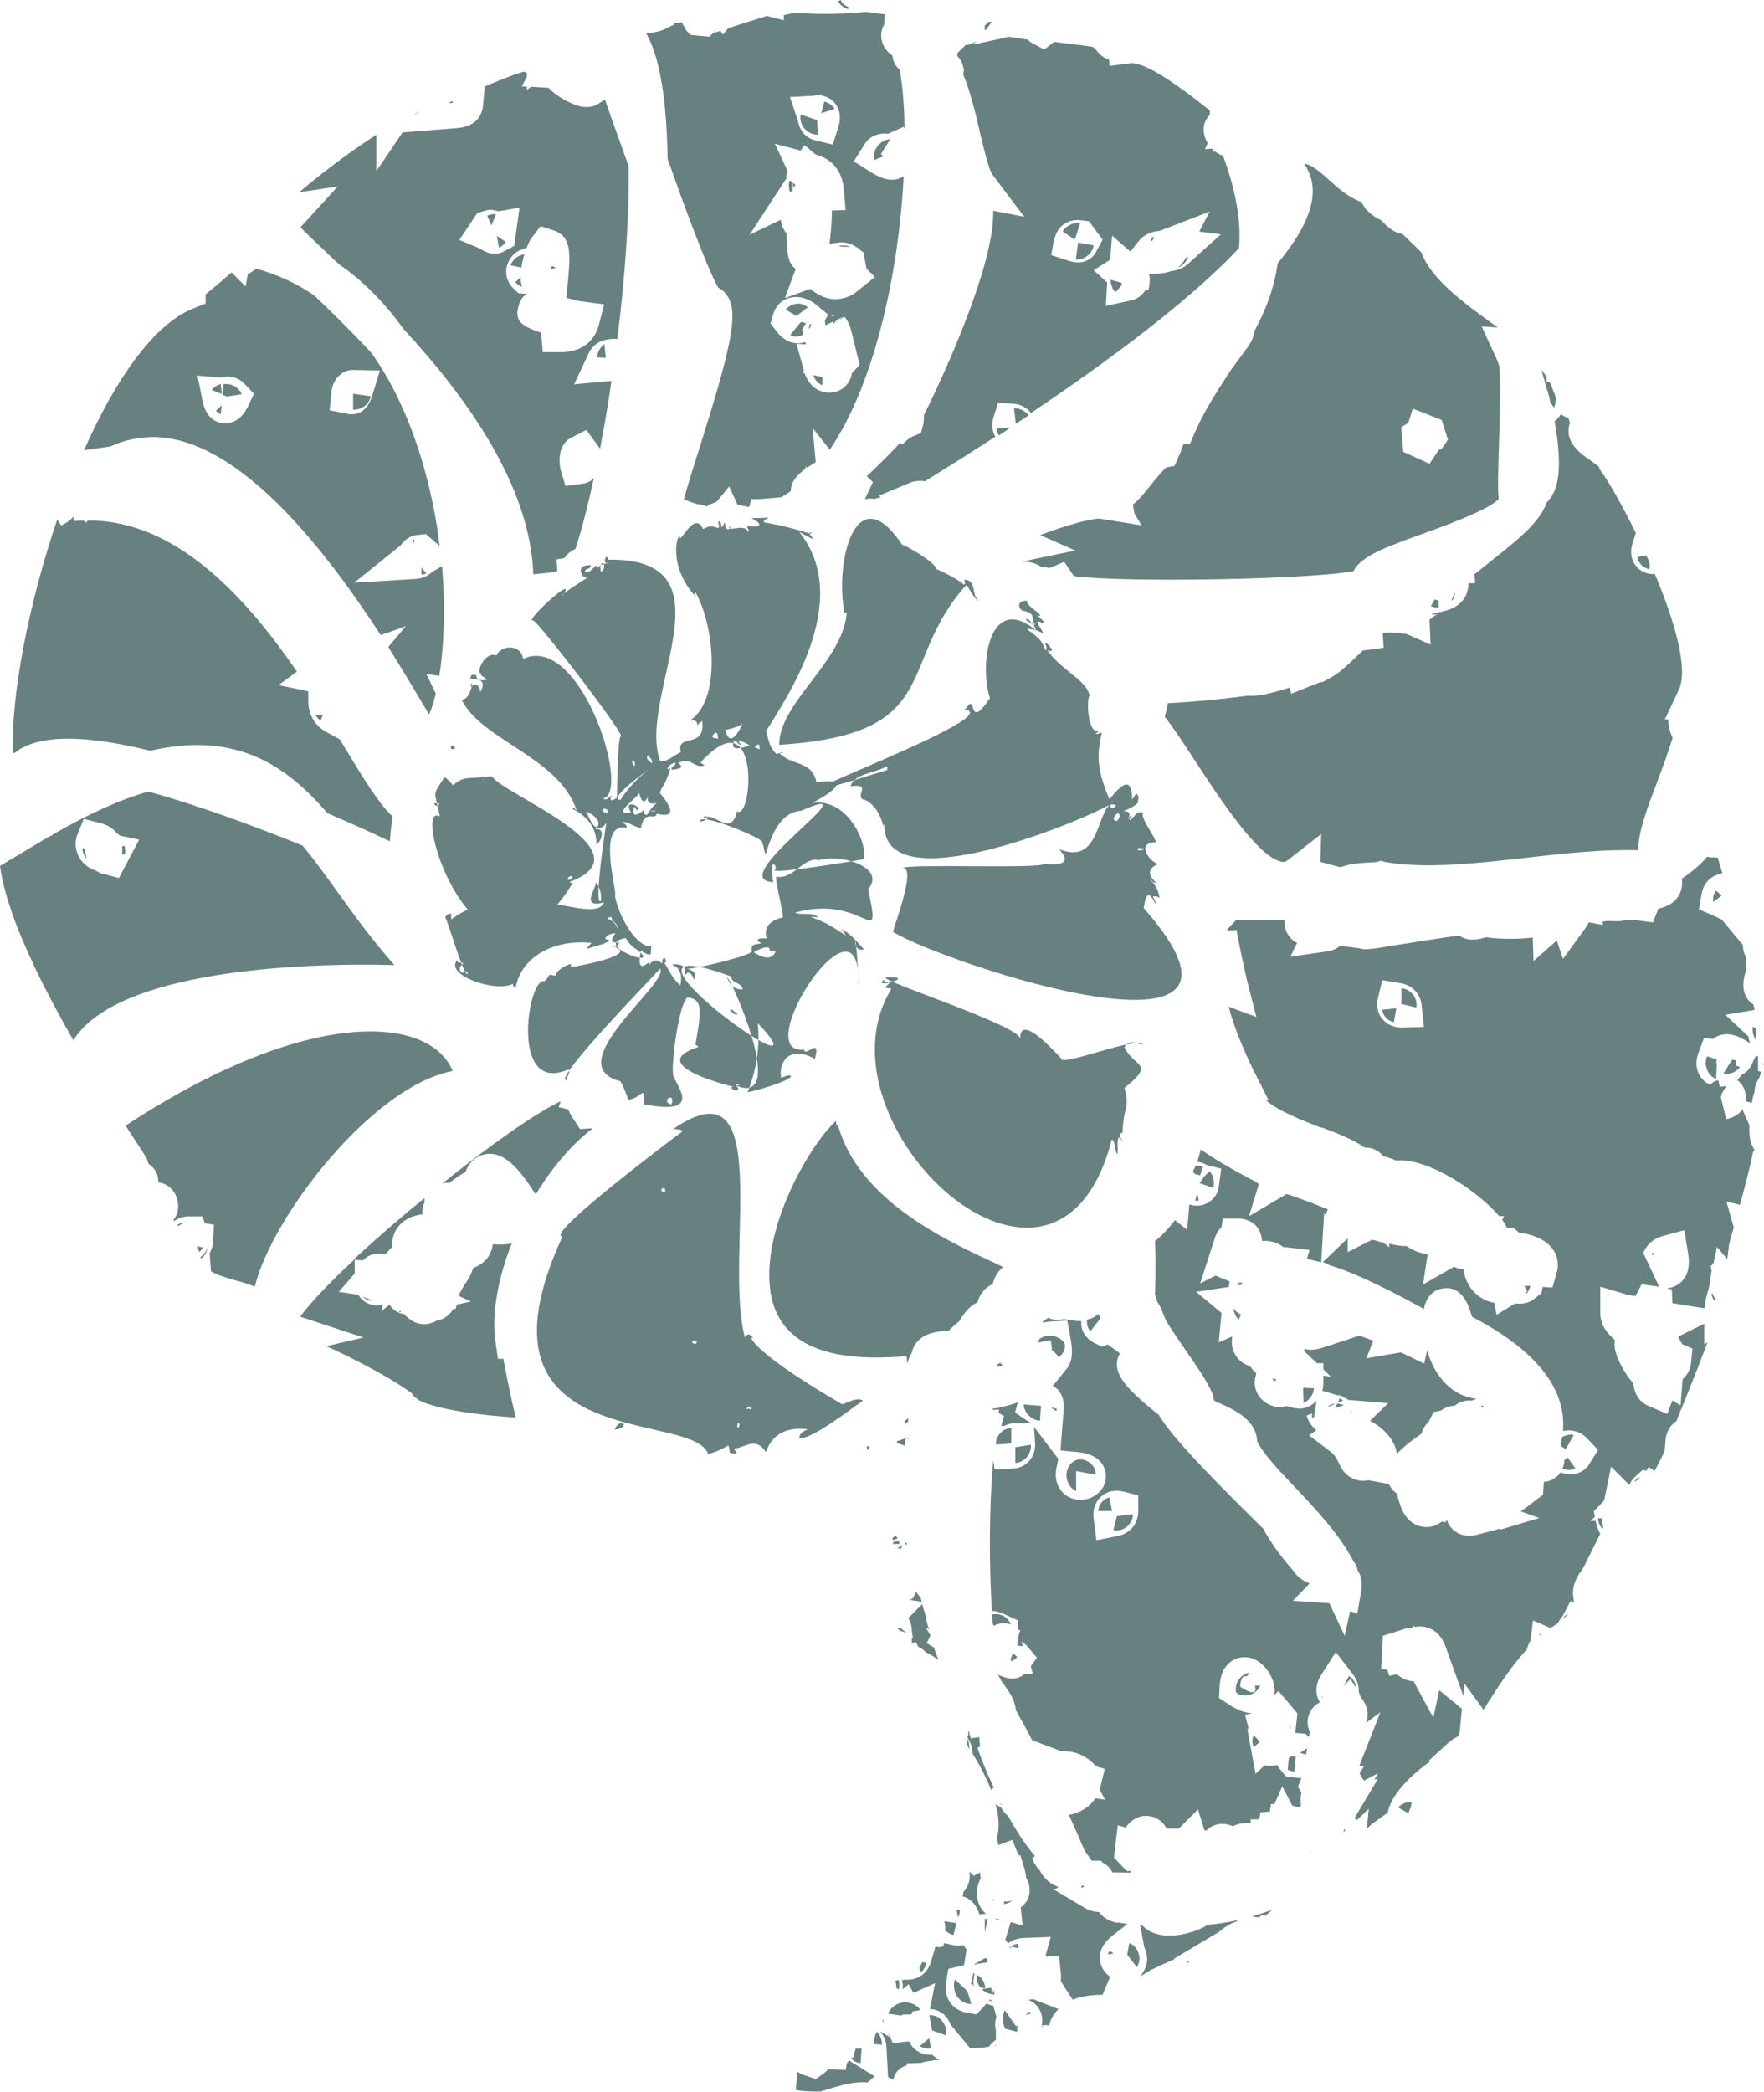 <?xml version="1.0" encoding="UTF-8"?>
<svg xmlns="http://www.w3.org/2000/svg" id="a" width="720" height="853.546" viewBox="0 0 65.29 77.4"><defs><style>.b{fill-rule:evenodd;}.b,.c{fill:#668180;stroke-width:0px;}</style></defs><path class="b" d="M38.29,23.18s-.02-.1.04-.18c-.03.02-.04.08-.11.07.09-.41-.2-.43-.39-.48-.19-.16-.14-.38.19-.36-.13.16.81.63.36.55.1.06.18.14.25.22-.06.16-.12-.08-.25.03.45.75.2.21-.37.25.25.19.57.37.68.78.11-.06-.02-.2,0-.29.11.06.17.17.25.26-.03.11-.1.04-.18.03.56.78,1.42,1.07,1.57,1.67-.12.14-.08,1.39.31,1.32.01.06-.03.07-.08.07.04.11.13-.04.22,0-.19.81-.19,1.34.28,2.45.06-.02.85-1.22.84.02.05-.08.1-.15.15-.22.12.07.09.16.07.29.03.07-.26.26-.55.35.23,0,.29.1.18.3.07-.01.03-.14.14-.11,0,.07-.1.04-.08.15.24-.16.23-.36.52-.28-.2.11.45.91.45,1.1-.72-.02-.28.7.09.8-.38.16-.41.39-.08.69-.14.03-.13-.09-.22-.11.2.19.32.42.35.7-.03-.08-.13-.09-.25-.08.03.1.12.15.1.29-.36-.8-.41.06-.44.14,5.63,6.38-7.43,2.03-9.28.88.05-.24.87-2.38.37-2.36.09-.17,5.2.04,5.22-.16.78.08.97-.09.56-.54,1.42.57,1.37-1.12,1.86-1.64-.83.51-8.38,3.7-8.33.72-.03,0-.03.04-.04.07-.1-.5-.45-.95-.78-1-.21-.24.35-.56-.43-.48.15-.47.87-.47,1.36-.74v.14c-7.76,2.42,4.81-2,2.85-2.24.12-.03.16-.28.29-.18.07.26.11.58.66-.24-.41-1.23-.03-3.91,1.69-2.52.03-.12-.22-.29-.36-.37.08-.14.22.17.32.22M42.11,31.46c.1,0,.22.02.22-.07-.08.02-.25-.07-.22.07M41.37,30.09c-.08.04-.27.26-.04.29.07-.04.19-.24.04-.29M41.09,29.83c.06.11.14.1.22-.03-.08-.02-.19-.09-.22.03"/><path class="b" d="M41.55,41.91c-.14.04-.14.13,0,.29-.07-.01-.07-.1-.14-.11-.09.13-.02.42-.05.62-.12-.13-.05-.46-.21-.55-2.05,8-11.17-.6-8.17-5.55,0-.12-.4.05-.07-.22-.03-.08-.23,0-.18-.15-.51.4,1.33-.15.04-.07-.05.17,4.84,1.74,4.99,2.25,0-.6.51-.35,1.52.75.04.3,2.78-.84,3.03-.52-.16,0-.53-.24-.69.1.33.74,1.19.57,0,1.5.21.79-.05.67-.07,1.68"/><path class="b" d="M35.66,21.63c.12-.03.02-.07.04-.18.48.03.22.56.53.78-.17-.04-.32-.41-.46-.59-2.63,2.92-.76,5.53-6.93,5.92,0-1.57,2.35-3.07,2.5-4.88-.01-.05-.07,0-.08.03-.38-1.93.42-5.13,2.13-2.55-.08-.09,1.27.64,1.26.9.02-.02.93.43,1.01.57"/><path class="b" d="M30.22,31.85c.81-.3,2.62.22,1.91,1.06.52,2.42-.11.13-2.71.86.25.11.75-.04.87.2-.05-.06-.19-.03-.29-.04.53.17.85.39,1.3.68-.03-.1-.1-.17-.18-.22.31.08.61.48.86.74-.19.05-.3-.04-.33-.26.03-.34.16,1.71.12,1.57.13-3.85-4.1,2.61-2.01,2.4.05.3.63-.52.4.34-.95-.53-1.35.13-1.25.7.1-.03.28-.13.37-.06-.04.19-1.47.59-1.61.59.33-.81.46-1.67.38-2.55,2.97,3.15-6.68-3.81-.99-1.73.02.28.4.21.43.48-.29.01-.48-.14-.58-.45.1-.06,2.27,4.77.36,4.02,0-.04.07-.03.11-.03,0-.05-.09-.03-.14-.04-.02.12.11.08.07.22-.14.07-.16-.02-.25-.08,0-.04.07-.03.11-.03-.53-.13-3.24-.86-1.32-1.48-.03-.04-.06-.06-.11-.08.18-1.1.34-1.71-.3-1.75-.31.23-.59,2.38-.53,2.8-.08.27,1.34,1.62-1.08,1.15,0-.76,0-.27-.58-.16.04.05-.28-.79-.32-.7-2.26-.62,1.89-3.66,1.5-4.16.02.02-3.99,4.1-3.47,4.13.01-.14.17-.27.08-.4-2.2.97-1.49-3.46-.89-3.26.27-.25.05-.27.41-.21.03-.18.35-.38.56-.43.04.05.01.06,0,.11.17,0,2.73-.48,1.51-.77.12.08.22.03.29-.14-.3.04-.35-.08-.14-.33-.05-.02-.35.04-.37.18,0,.07.12.02.14.08-.15.15-.53.19-.81.31,0-.07.08-.13.15-.22-1.41-.15-2.62.54-2.8,1.66-.05-.03-.12-.06-.11-.15-.58.34-2.54-.3-2.06-.88,0,.23.42-.04.1.26-.02.13.03.19.11.22.04,0,.03-.06.04-.11.04.06.15.05.14.15-.15.09-.69-1.84-.83-2.1.04-.08.11-.13.22-.14,0,.07,0,.15,0,.22,2.34-1.72,5.27.28,5.66-.63-.93.24-.25-.55-.32-.73.16.13.21.37.21.66-.31.36.2-3.02.2-2.88-.26.37-.51.23-.75-.42.44.22.56.44.35.66.34-.04.25.38.03.58,0-.6-.3-1.04-.89-1.33.04-.11.1.04.15.04-.68-1.98-3.52-2.57-4.26-4.09.35.05.47-.88.34-.51,0,.12.26-.27.36.23.19-.33.08-.49-.36-.48-.02-.28.23-.06.22-.18-.04.19.08.26.36.22-.03-.13-.22-.1-.21-.26-.17.07.1-.81.59-.65.17-.4.91-.42.98.13,2.13-.99,4.01,4.96,2.97,5.16.13.13.22-.09.33-.1-.06.08-.08.07-.04.18.08-.03.16-.05.22-.11-.01-.12.02-2,.12-2.26.44.27-3.22-4.5-3.24-4.29-.32.03,1.71-1.81,1.11-.93-.13,0,.88-.64.89-.64-.03-.11-.63-.08-.15-.08-.16-.27-.06-.4.3-.4-.03.19-.18.1-.22.22.15.23.49-.45.44-.1.18-.11.04-.15.55-.21-.24.05-.31-.01-.22-.19,0-.08.1.02.07.08,4.8-.1,1.07,5.01,1.94,7.44.28.06.53-.22.77-.32-.19-.73.93-.08.79-1.15-.07.06-.17.09-.18.21.02-.2-.07-.27-.29-.22,1.16-.71.95-3.45.23-4.74-.06-.03-.06.17,0,.15-1.15-1.26-.59-2.57-.58-2.16.11-.02.56-.98.85-.35.08,0,.2-.18.55-.03.12-.05-.04-.22.04-.25.09.02.08.14.1.22.06-.03.07-.12.11-.18.05.1-.03.21.14.26.03,0,.11-.12.04-.11-.12.24.58-.14.69.2.08-.02-.05-.14-.03-.22.27.05.77.04.15-.29.21,0,.42,0,.62-.02-.02.09-.19.03-.15.18,1.3.21,1.92.55,1.71.36-.09.07.09.17.1.26-.17-.08-.34-.18-.51-.27,2.07,2.58-.59,6.31-1.23,7.38.07.07.06.55.39.84.32-.12.32-.02.11-.03.47.48,1.21.26,1.37,1.08,1.04-.17.99.16-.16.76,1.25-.19,2.01,1.34,1.93,2.08-.58.1-3.25.54-3.33.41.2-.07-.24-.66-.04.44-1.92-.08,3.89-3.89,1.03-2.64-.76.05-1.09.87-1.31,1.61-.08-.14-.04-.26-.14-.44.24-.07-2.38-1.17-2.28-.77.14-.02.24-.07.3-.18-.12,0-.11.12-.18,0,.46-.13,1.02.75,1.24-.2.57.4.9-4.28-1.35-1.81.04.05.1.07.15.11-.38.14-.48-.33-.98-.09.2.14.13.22-.22.25-.11-.1.14-.12.12-.25-.06-.04-.26.1-.3.21.02.05.05-.01.11,0-.2.69-.35.66-.38.91.54.65.5.91-.12.76-.06.27-.46-.19-.59.53-.28-.06-.45-.23-.69-.23.05.07.23.12.14.22-1.12-.23-.28,2.52-.41,2.51.1.61.67,1.78,1.27,1.88.28-.08.16,0,.08,0-.06.21.12.49-.41.14.08-.08-.26.94.32.44.06.02-.01.05,0,.11.15-.21.31-.23.48-.06.06-.49.25.06.08-.04.2.3.3.6.6.85.09-.41-.02-.66-.32-.77.46-.05.6.12.43.52.14-.3.27-.29.4.04.1-.22,0-.35-.29-.41-.06.08,1.98-.35,2.42-.61.02-.2-.09-.28.37-.32-.36-.19.04-.21.19-.18-.12-.4.08-.66.6-.79-.01-.32-.23-1.05-.26-1.5.65.11.97-.69,1.55-.63M16.84,27.7c.01-.09-.07-.09-.14-.11-.04.12,0,.16.14.11M23.36,30.08c-.36-.63.56-.13.18-.11,0-.06-.03-.1-.07-.11-.08.35.05.38.4.08-.08.11-.06.18.07.22,0,0,.32-.51.45-.47-.33.1-.46.02-.4-.22-.13.27-.24.24-.33-.12-.17.25-1.05.84-.3.72M28.48,35.21c.1-.36-.56,0-.58.03.42.26.68.25.8-.02-.04-.05-.17-.05-.22,0M27.93,27.65s.13.04.18.08c.02-.22-.04-.24-.18-.08M27.47,26.77c-.08.13-.65.25-.62.24.17.79.62-.16.62-.24M27.17,27.42c-.13.29.06.35.58.16-.13-.07-.26-.14-.4-.19-.01.11.06.13.1.18-.15,0-.13-.16-.29-.15M27.01,37.37c.07.05.19.24.29.15-.08-.05-.22-.22-.29-.15M26.48,27.11c-.18.14-.14.21.1.22-.02-.09,0-.22-.1-.22M24.84,40.61c-.18,0-.22.21,0,.26.05-.05.06-.2,0-.26M24.09,30.02c.41,0,0-.05,0,0M23.98,27.94c-.1.16.06.21.14.3.08-.1-.09-.21-.14-.3M24.04,28.45s-1.59,1.12-1.08,1.15c.29-.45.66-.83,1.08-1.15M23.16,34.71c-1.33.23,1.49,1.24.39.41-.18-.09-.29-.25-.39-.41M23.39,28.15c.03.06,0,.2.11.18,0-.1,0-.2-.11-.18M22.63,33.93c-.07,0-.12.02-.15.07.21.06.34.2.39.41.02-.26-.22-.27-.24-.48M22.3,29.95c-.03.15.16.08.22.15,0-.13-.12-.23-.22-.15M22.25,21.16c.11-.07.14-.18.08-.33-.17,0-.1.32-.08.33"/><path class="b" d="M29.86,52.88c-.79-.08-1.29.21-1.51.85-.38-.59-.76-.17-1.16-.13-.03.11.1.07.07.18-.1,0-.21,0-.25-.04-.07-.47.05-.16-.8.06-.57-1.65-9.14.08-5.39-8.05-.76-.02,4.83-4.19,4.45-3.89-.07-.08-.21-.08-.36-.08,3.85-2.65,1.86,4.66,2.66,7.71.08-.15.18-.15.29,0-.02.05-.03,0-.07,0,.34.74,3.38,2.47,3.38,2.47.22-.06.57-.28.77-.13-.41.27-1.93,1.47-2.36,1.38.02-.2.17-.24.3-.32M27.76,52.04c-.09,0-.11.05-.15.11.1-.07.17.04.22-.03-.04,0-.06-.04-.07-.07M27.31,52.65c-.1.38.18.03,0,0M25.61,49.67c.06.06.17.11.18-.03-.06-.06-.15-.03-.18.03M24.59,43.96c-.05,0-.08.02-.11.03-.01.1.05.12.14.11,0-.06,0-.11-.03-.15M22.75,52.9c.65-.09.19-.5,0,0"/><path class="b" d="M18.21,28.71c.21.6,5.95,2.77,2.88,3.92,0,.04.06.03.11.04-3.43,5.53-6.09-3.13-4.92-2.46-.19-1-.31-.71.17-1.45.06,0,.31.28.32.3.41-.41.78-.2,1.17-.34,0,.11-.08.14-.11.22.07-.17.19-.24.37-.21M21.01,32.55c.09,0,.19,0,.18-.1-.07-.08-.18,0-.18.1M16.07,29.72c0,.11.21.16.18,0-.06,0-.12,0-.18,0"/><path class="c" d="M29.24,7.09h.08s.01-.04.02-.06c0-.11,0-.21-.02-.28l-.09-.08c-.04.09-.05.25,0,.42h0Z"/><path class="c" d="M31.4.26c-.16-.07-.24-.15-.28-.26l-.1.05c.05.1.19.24.38.29v-.08Z"/><path class="c" d="M25.37,1.04c-.05-.06-.1-.13-.14-.22-.1.01-.2.03-.28.05v.04s-.35.17-.35.17c-.17.08-.37.12-.68.16.41.72.75,2.06.79,4.64.64,1.81,1.44,3.98,1.87,4.76.09.05.18.11.25.19.56.61.29,1.83-.94,5.75-.21.65-.45,1.42-.58,1.9.17.07.34.13.51.18.02,0,.03,0,.05,0,.08,0,.18.03.28.08.06-.04.11-.07.16-.09l.22-.09.46-.56.31.68.43.08.08-.29c.18,0,.36,0,.54-.02l.56-.05c.12-.07.24-.14.36-.23,0-.32.2-.58.55-.83l-.02-.07.08.03c.1-.07.2-.13.31-.2l-.11-1.26.63.8c1.73-2.54,2.56-6.73,2.74-10.12-.48.32-1.02-.03-1.23-.16l-.62-.39.39-.62c.11-.18.36-.45.88-.4l.58-.26.03.08c-.01-.84-.07-1.59-.18-2.19-.15-.12-.24-.29-.27-.52-.32-.22-.48-.59-.39-.94.01-.06.04-.14.09-.22v-.1c0-.08,0-.16.03-.25h0s0-.02,0-.02c-.29-.03-.53-.06-.73-.09l-.31.03c-.77.06-1.54.06-2.3,0l-.41.09v.19s-.63-.16-.63-.16l-1.42.45-.21.24-.08-.14-.24.08.17-.2h0s-.06.07-.09.1l-.26.24-.7-.07-.18-.2ZM31.53,13.81c-.05.36-.33.65-.7.71-.04,0-.09.01-.14.01-.35,0-.73-.21-.91-.72h-.06s.03-.08.03-.08c0,0,0-.02,0-.03l-.27-.98.36.02-.04-.08c-.07.02-.14.03-.2.04-.22.02-.56-.05-.86-.44l-.22-.29.1-.35c.08-.28.29-.51.57-.59.39-.12.78.05,1,.23l.47.39h0c.1,0,.15,0,.2,0v.07c-.09-.05-.17-.06-.21-.07l-.12.21.02.18.28-.14v.09s.16-.16.16-.16c0,0,0,0,0,0l.26-.13-.43.31.44-.29c.07.09.18.25.24.49l.24.98h0s.08.31.08.31l-.29.31ZM30.17,3.52c.29-.02.57.09.74.31.11.14.26.43.12.87l-.21.65-.66-.16c-.19-.05-.53-.21-.63-.72l-.29-.88.93-.05ZM29.1,6.56c0-.07.02-.15.04-.25l-.46-.99.95.25.15-.2.41.35c.6.15.98.61,1.04,1.27l.07.78-.51.02c0,.42-.04.86-.09,1.23l.31-.04c.26-.04.51.03.71.18h.04s0,.03,0,.03l.2.15.11.6.31.31-.63.51c-.25.21-.54.31-.83.31s-.58-.11-.85-.32l-.08-.06-.94.34.4-1.08c-.28-.2-.33-.55-.34-1.32-.1-.11-.18-.27-.21-.5l-1.16.56,1.38-2.11Z"/><path class="c" d="M31.48,9.14c-.13-.06-.28-.08-.42-.04l.02.02.4.02Z"/><path class="c" d="M29.44,6.84l-.1-.08c0,.07.02.13.05.17.02-.03.03-.06.05-.09Z"/><path class="c" d="M39.9,8.99l-.08.61c.26.03.6-.17.66-.52l-.56-.1h-.02Z"/><path class="c" d="M30.28,4.98l-.04-.54-.6-.2c-.03.1-.03.31.12.5.13.16.34.26.53.24Z"/><path class="c" d="M41.12,10.46h-.01c.01.06.04.14.11.2l-.08-.07c.03.08.08.16.15.22l.24-.27h-.04s.04-.07.04-.07l-.42-.12s0,.01,0,.02c0,.02,0,.03,0,.05,0,0,0,.02.01.03Z"/><path class="c" d="M42.7,8.82v-.07s-.09.08-.12.14l.06.03s.04-.07.06-.1Z"/><path class="c" d="M43.96,9.51h-.05s-.04.07-.04.07c-.08.14-.17.24-.27.32.14-.05.3-.18.37-.39Z"/><path class="c" d="M39.99,8.25s-.05,0-.09,0c-.15,0-.4.06-.57.31l.45.31.2-.61Z"/><path class="c" d="M18.37,7.92s-.04,0-.06,0c-.08,0-.18.02-.28.06l.16.36.17-.42Z"/><polygon class="c" points="30.41 12.1 30.39 12.12 30.42 12.11 30.41 12.1"/><path class="c" d="M29.62,11.94l-.37.45c.12.1.3.06.37.04.04-.01.07-.03.11-.05l-.04-.18.14-.24-.17-.05s-.02.02-.03.03Z"/><path class="c" d="M16.6,3.81h.15s0-.07,0-.07c-.05.02-.1.04-.15.07Z"/><path class="c" d="M29.54,11.24s-.04,0-.06,0c-.21.02-.35.15-.4.22l.4.23h0s.42-.32.42-.32h0s-.17-.14-.36-.14Z"/><path class="c" d="M15.33,4.28l.2-.17s-.11.05-.2.17Z"/><path class="c" d="M30.44,14.25v-.3s-.34-.07-.34-.07c.07.21.23.35.34.37Z"/><polygon class="c" points="30.84 13.41 30.84 13.41 30.83 13.42 30.84 13.41 30.84 13.41 30.84 13.41"/><polygon class="c" points="30.45 13.75 30.45 13.74 30.45 13.74 30.45 13.75"/><path class="c" d="M11.09,7.11l1.41-.21-1.38,1.51c.21.22.59.58.93.9.16.15.32.31.5.47.94.65,1.73,1.48,2.4,2.41,2.29,2.48,4.67,5.75,4.79,9.06l.78-.08s.07-.04.11-.05l-.03-.42.29-.05c.08-.12.21-.25.41-.34.23-.71.46-1.6.68-2.62-.1.11-.24.19-.44.21l-.61.08-.18-.59s-.22-.89.4-1.2l.55-.28.51.69c.15-.79.3-1.63.42-2.5-.03,0-.06,0-.08,0l-1.3.12.55-1.17c.25-.51.8-.52,1.05-.51.27-2.17.44-4.41.42-6.38-.11-.32-.23-.64-.35-.98-.18-.5-.37-1.03-.53-1.5l-.21.14c-.45.31-.98.03-1.18-.07-.24-.12-.5-.29-.7-.5l-.65-.04-.15.12v-.13h-.19s.19-.36.19-.36v-.14s-.11-.05-.11-.05c-.5.15-.97.35-1.45.55l-.06.7c-.02.23-.15.78-.97.84l-2.01.16-.97,1.43v-1.34c-.8.5-1.95,1.35-2.84,2.11ZM19.36,9.2s.08-.02.13-.02c.06-.17.13-.31.18-.37l.34-.44.55.18c.62.25.55.93.44,2.07l-.04.4c.24.06.47.12.55.13l.85.11-.21.82c-.18.6-.69.95-1.38.95-.01,0-.02,0-.03,0h-.65s-.06-.66-.06-.66c0-.02,0-.04,0-.06-.09-.03-.18-.06-.26-.09,0,0,0,0,0,0h0c-.54-.21-.72-.42-.57-.92.06-.22.17-.35.3-.42h-.01s-.02-.01-.03-.01l-.27-.02-.2-.19c-.22-.22-.31-.54-.22-.84.09-.31.32-.54.62-.61ZM17.67,7.88l.34-.1c.17-.04.32,0,.44.04l.78-.14-.2,1.42-.43.23c-.1.04-.19.06-.29.06-.18,0-.37-.07-.56-.2l-.75-.31.66-.99Z"/><path class="c" d="M30.51,3.76l-.11.43.49-.16c-.07-.11-.2-.23-.38-.27Z"/><path class="c" d="M29.94,12.19c.04-.05.07-.12.09-.18l-.06-.02c-.02.07-.03.14-.02.2Z"/><path class="c" d="M39.18,50.23c.14-.1.24-.27.24-.43,0-.19-.28-.37-.55-.38h0c-.16,0-.3.05-.4.13-.02.05-.04.09-.07.13l.49-.09h0s0,0,0,0c.03.16.04.27.04.36.08.06.15.13.22.22l.04.06Z"/><path class="c" d="M38,52.56l-.43-.29.1-.38c-.31.11-.65.2-.96.24l.07.04.2-.02-.02.13.2.12-.1.35.09.02c.11-.06.25-.1.42-.11h.6c-.05-.04-.11-.06-.16-.1Z"/><path class="c" d="M38.01,53.91c.13-.16.16-.34.14-.45l-.57.09v.58c.12,0,.3-.06.43-.22Z"/><path class="c" d="M44.31,44.14l-.07.29s.09,0,.13-.01l-.06-.28Z"/><path class="c" d="M44.16,43.31l.04.12.22.06.1-.32c-.08-.03-.17-.04-.26-.04-.03.07-.07.13-.1.19Z"/><path class="c" d="M39.12,52.13l-.23-.06.2.14s.02-.05.03-.08Z"/><path class="c" d="M35.73,1.68l-.3.29h0s.01.11.01.11c.1.1.17.22.2.36l.04.15-.03.15v.02c.26.62.45,1.39.62,2.14.13.55.33,1.38.46,1.56l1.18,1.56-1.15-.22c.06,1.97-1.79,6-2.57,7.58.01.1,0,.19-.01.29l-.09.35-.33.14c-.05.03-.1.06-.14.08l-.23.21-.08-.06h0c-.29.32-.58.6-.86.88-.12.12-.24.23-.37.35l.23.22-.22.46c-.02.06-.05.12-.08.17h0c.11-.02.23-.03.36-.01.07-.02.14-.04.23-.06l-.07-.06,1.11-.46c.23-.1.44-.1.59-.07.92-.57,1.79-1.12,2.61-1.65-.12-.21-.15-.46-.07-.71l.17-.55.57.04c.27.02.5.15.65.34,3.82-2.56,6.33-4.63,7.7-6.1.07-.87-.06-1.87-.48-3.1l-.1-.28s-.01-.03-.02-.04c-.1-.03-.2-.09-.29-.16l-.07.02v-.08s-.02-.03-.03-.04l-.27.02.1-.23c-.1-.16-.15-.34-.15-.51,0-.21.09-.39.23-.53,0-.01,0-.03,0-.04,0-.04,0-.08,0-.12l-.32-.25c-1.33-1.05-2.24-1.56-2.64-1.5l-.75.1-.02-.23c-.19-.06-.36-.19-.49-.38-.04-.03-.07-.06-.1-.09-.26-.05-.56-.08-.88-.12-.18-.02-.37-.04-.55-.07,0,0,0,0-.01,0l-.37.28-.42-.22c-.08-.04-.14-.09-.2-.15-.02,0-.03,0-.05,0l-.63-.1-1.32.29.1-.13c-.13.11-.29.15-.44.15ZM41.09,9.64l.07-.92.68.59.29-.37c.28-.35.64-.38.8-.4l1.84-.71-.38.74.8.1-1.19,1.07c-.08.07-.29.26-.65.29-.24.09-.48.1-.63.1h-.19s0,.05.01.07c.02.08.02.16.01.25,0,.1-.02.19-.05.29l-.1-.02c-.12.22-.33.35-.52.39l-.95.21.05-.87-.5-.45.58-.37ZM39.04,8.82c.07-.38.42-.73.96-.67l.31.04.5.68-.28.52c-.09.13-.29.32-.63.32-.11,0-.23-.02-.38-.07l-.61-.2.11-.63Z"/><path class="c" d="M37.4,61.47v.02s0,0,.01,0h-.01Z"/><path class="c" d="M37.41,61.43l.03.04c.08-.04.15-.09.21-.16l-.15-.13h-.02s-.08.25-.08.25Z"/><polygon class="c" points="37.49 61.18 37.5 61.17 37.49 61.17 37.49 61.18"/><path class="c" d="M36.85,53.45l.58-.04v-.57c-.16,0-.32.08-.42.2-.12.14-.16.3-.15.41Z"/><path class="c" d="M36.72,59.74c0,.11.01.22.02.32l.04.1c.16-.09.38-.14.63-.05-.03-.09-.08-.16-.15-.23-.14-.13-.34-.19-.54-.14Z"/><path class="c" d="M61.06,21.06v-.2c-.03-.11-.08-.21-.13-.31l-.33.06c.05.27.28.44.46.45Z"/><path class="c" d="M50.37,7.47c-.48-.18-.85-.51-1.19-.82-.41-.37-.65-.56-.91-.59.14.2.24.44.29.69.15.79-.27,1.79-1.27,2.99-.13.95-.46,1.77-.86,2.51-.02.17-.08.36-.24.58l-.66.9s-.04.06-.05.08c-.46.71-.9,1.39-1.24,2.16l-.2.46h-.23c-.03.06-.07.15-.11.29l-.23.52-.3.05c-.14.12-.42.46-.57.65-.24.3-.45.56-.67.73l.06.33.26.44-1.55-.25c-.27-.02-1.27.25-2.2.61l1.3.57-1.97.41c.32,0,.54.08.7.19h0c.1,0,.2.02.29.05,0,0,.01,0,.02,0l.55-.23.34.5s.01.02.02.03c1.9.24,8.54.13,10.34-.18.28-.56,1.16-.88,2.57-1.39.8-.29,2.39-.86,2.81-1.28-.04-.41-.02-1.03.01-2.03.03-.83.07-2.26.01-2.9-.04-.13-.09-.24-.12-.31l-.53-1.15.6.04c-1.35-.96-2.49-1.83-2.83-2.78-.13-.13-.46-.45-.71-.69-.35-.04-.61-.32-.78-.5-.22-.1-.41-.24-.55-.4h-.03s.01-.03.01-.03c-.07-.08-.12-.17-.17-.26ZM52.13,15.63l.16-.51,1.07.42.23.73-.25.37-.03-.02-.07.04-.33.5-.97-.44-.08-.91.27-.17Z"/><path class="c" d="M64.61,40.75l.23.06c.03-.17.06-.29.06-.29l.04-.12c0-.16.05-.32.15-.48,0-.01.01-.02.02-.03l.08-.23-.12-.03c0-.19,0-.37,0-.55h-.09s0,0,0,0l-.15.32c-.06.12-.17.28-.37.37-.04.07-.1.13-.16.19.34.28.33.62.31.76,0,0,0,.02,0,.03Z"/><path class="c" d="M36.45.93c0,.05,0,.1-.01.15.01.01.03.03.04.04l.23-.31s-.07,0-.11,0l-.15.13Z"/><path class="c" d="M36.38,1.25l.03-.04h-.01s-.01.03-.02.04Z"/><path class="c" d="M63.18,39.09c-.04.1-.06.22-.04.33.04.32.28.48.38.5l.02-.52s-.03-.1,0-.2l-.37-.12Z"/><path class="c" d="M64.98,38.05l-.11-.06s-.03.28.12.49v-.16c0-.08,0-.17,0-.27Z"/><path class="c" d="M44.9,43.95c.07-.21.02-.44-.13-.61l-.2.19h0s-.17.25-.17.25l.49.17Z"/><path class="c" d="M56.51,47.86c.06-.08.11-.18.13-.28-.1,0-.17,0-.22,0l.11.19s-.05.03-.07.04l.06.05Z"/><path class="c" d="M64.2,39.66c.09-.05.16-.11.2-.18l-.16-.05s.01-.12,0-.2l-.13-.02-.09.15-.1-.03.09.03-.22.36s.21.05.41-.06Z"/><path class="c" d="M51.59,37.83l.09-.52-.52.05c.02.22.21.43.43.46Z"/><path class="c" d="M43.96,72.63s.04-.04.06-.06l-.09-.02.02.07Z"/><path class="c" d="M50.02,67.5h-.02s0,.01,0,.02l.02-.02Z"/><path class="c" d="M50.18,62.36c-.04-.17-.16-.29-.25-.34l-.2.36.25-.25.22.33s0-.07-.02-.11Z"/><path class="c" d="M52.13,67.09c.02-.07.05-.14.09-.22l.03-.18c-.17-.03-.37.04-.5.19l.37.21Z"/><path class="c" d="M57.09,60.43s-.08.03-.12.05l.02.03s.07-.06.1-.09Z"/><path class="c" d="M38.17,74.51s-.05-.06-.08-.08l-.12.13.19-.05Z"/><path class="c" d="M45.78,71.07s.02-.01.03-.02c-.36.08-.72.14-1.1.17-.56.34-1.55.58-2.17.23-.11-.06-.2-.14-.28-.23-.02,0-.04,0-.06-.01l.15.84c.17.35.14.68-.09,1l-.06.09c.13-.09.26-.17.39-.24v-.03s.06,0,.06,0c.16-.08.32-.16.47-.22l.37-.16h-.06s1.68-1,1.68-1c.25-.22.48-.34.68-.4Z"/><path class="c" d="M57.88,59.89c.05-.06.11-.12.16-.19-.09.05-.16.13-.21.21l.05-.03Z"/><path class="c" d="M37.61,74.98l-.42-.6s-.14.28-.03.58c.01.04.03.08.05.11l.44.11v-.24s-.02.02-.04.03h0Z"/><path class="c" d="M41.01,72.32l.2-.04-.14-.1s-.05.08-.06.14Z"/><path class="c" d="M41.36,71.15c-.36-.07-.56-.23-.68-.4-.17-.01-.36-.05-.54-.16l-1.13-.67.17-.09-.06-.03c-.29-.12-.51-.33-.64-.6-.17-.16-.24-.35-.28-.45l.11-.07c-.36-.41-.7-.95-1-1.49-.11-.08-.19-.18-.26-.31l-.2-.12c.12.45.16.89.04,1.25,0,0,0,0,0,0,.03.1.05.18.06.26l.52-.19.22.55.08.03.1.33c.04.13.1.31.11.5.08.12.13.27.13.46,0,.31-.17.51-.33.63l.07.67-.44-.13-.2.65s.07.09.1.14h0c.15-.12.35-.19.57-.2l1.01-.04-.19.69s.04.03.05.04l.45-.02.07.69c0,.09,0,.17,0,.25l.43.67c.28-.11.62-.17,1.04-.18h.07s.28-.67.28-.67c-.24-.16-.32-.37-.36-.51-.06-.26-.03-.64.46-1.02l.54-.42-.37-.06Z"/><path class="c" d="M39.05,74.48c.04-.05.08-.1.13-.14l-.95-.37-.17.03c.32.12.44.38.48.51.04.14.05.27.02.41l.03.15v-.14c.08,0,.17,0,.24.02.04-.2.13-.35.22-.47Z"/><path class="c" d="M41.22,56.62c.14.03.35,0,.51-.15.19-.17.21-.38.2-.44l-.59.07-.13.51Z"/><path class="c" d="M40.66,55.91h.5l-.1-.5c-.22.04-.41.28-.41.5Z"/><path class="c" d="M64.94,42.55l-.07-.12c-.11-.19-.13-.49-.12-.8l-.26-.58c-.1.15-.29.3-.6.36l-.2-.82.03-.06v-.05s.17-.3.17-.3c-.08.02-.15.03-.24.03l-.05-.24s-.04.01-.07.02h0c-.07.01-.16.07-.23.15-.07-.03-.14-.07-.2-.12-.11-.09-.47-.45-.23-1.08l.2-.53.33.03s.1-.07.15-.09c.3-.14.64-.1,1.01.12l.23.14c-.04-.08-.07-.17-.08-.26l-.85-.8,1.08-.18-.04-.2c-.27-.17-.52-.53-.27-1.28-.02-.16-.02-.32,0-.47-.08-.13-.12-.28-.12-.45l-.78-.94c-.1-.05-.2-.1-.31-.15l-.54-.23.1-.57c.04-.23.19-.64.71-.75l.06-.03c-.06-.18-.11-.34-.15-.48,0-.03-.02-.06-.03-.09-.13,0-.26,0-.38-.03-.24.28-.55.55-.94.81.03.21.01.45-.15.68-.17.25-.43.37-.72.43l-.2.51-.62-.08s-.05-.01-.08-.02c0,0-.01,0-.02,0-.08,0-.16,0-.25,0-.2.07-.41.06-.57.05h-.11s-.08,0-.08,0c-.03,0-.06.01-.1.02-.01,0-.03,0-.04,0l.02.12-.53-.09c-.03.08-.08.15-.12.21l-.83,1.14-.23-.68-.86.76-.03-.87c-.57.07-1.25.06-1.73-.01-.25.08-.66.17-.99-.06-.62.07-1.96.29-2.53.38-.72.12-.97.16-1.15.09-.24-.04-.48-.06-.69-.08-.02,0-.04,0-.06,0-.13.11-.29.17-.44.19l-1.38.2.25-.51s-.06-.03-.09-.05c-.22-.15-.41-.43-.37-.81-.28,0-.6,0-.82.01-.41.01-.73.03-.98,0-.01.01-.02.02-.03.04-.07.07-.15.16-.24.25h0s-.07.1-.07.1l.36-.02c.02.21.33,1.65.38,1.85l.35,1.37-1.02-.38c.13.57.52,1.61,1.13,2.78l.33.65-.07.04c.41.38,1.43.78,2.01,1h.04s-.01,0-.01,0c0,0,.01,0,.02,0,.66.25,1.2.47,1.57.74.14,0,.3.02.45.11.07.04.16.1.24.21.19.05.35.1.48.16,1.25-.1,3.09,1.2,3.82,2.06h.18s-.07.14-.07.14c.03.04.06.08.08.12.04.06.07.11.09.17h.25s.2.18.2.18c.38.04.78.18,1.03.38.35.28.48.68.37,1.09l-.16.56-.36-.02-.05.23-.3.24c-.24.16-.48.16-.67.14l-.69.42-.08-.44c-.4-.07-.71-.31-.89-.57-.14-.21-.23-.44-.25-.68-.12,0-.24-.03-.35-.09l-1.15.66.17-1.12c-.21-.03-.52-.11-.77-.3-.21,0-.43-.04-.65-.09v.13s-.23-.18-.23-.18h-.05c-.13-.04-.25-.08-.35-.1l-.91.46v-.51l-.92.88c.1.03.19.08.26.12,1.31.38,3.39,1.57,3.42,1.58l.06.04c.11-.56.44-.72.68-.76.69-.12.96.52,1.1,1.04l.11.06c1.83.97,2.9,2.07,3.19,3.26.08.33.09.63.07.91.35-.08.67.05.86.24l.44.46-.37.59c-.07.09-.4.47-1.02.24-.04.06-.09.12-.15.16-.14.12-.3.18-.47.19l-.03.48-.61.46h-.02c-.05.06-.12.11-.2.15l.69.25-1.44.43v-.04s-.83.22-.83.22c-.53.14-.83-.08-.97-.23-.07-.08-.14-.18-.18-.31l-.05.09-.13-.03c-.29.22-.57.23-.78.18-.34-.08-.55-.31-.69-.6h-.04s.03-.02.03-.02c-.08-.18-.14-.38-.18-.59-.15-.1-.25-.23-.32-.39v.03s-.74-.14-.74-.14c-.16.03-.33.03-.5-.03-.38-.13-.53-.45-.61-.63-.07-.14-.12-.26-.29-.39l-.8-.61.26-.18s0-.01,0-.02c-.17-.14-.29-.32-.35-.53l.2-.08c0,.06,0,.12,0,.18l.08-.05s0-.1.02-.15h-.03s.03-.02.03-.02l.07-.44c-.05.06-.11.11-.18.16-.35.24-.72.11-.91.05h-.04c-.28.07-.58.02-.82-.18-.27-.21-.39-.55-.32-.87l.04-.17c-.09-.07-.17-.16-.23-.26-.2-.06-.39-.17-.53-.39-.13-.2-.18-.44-.13-.71l-.5.22.1-1.09-.94-.78,1.21-.18.03-.21s-.04-.01-.06-.02l-.46-.19-.57.29.55-1.7c.02-.07.09-.24.24-.38l.05-.32h.64c.08.01.75.05.81.83h0c.28-.03.57.05.8.23.03,0,.05,0,.08,0l.88.1-.1.33c.14.03.29.07.46.11.02,0,.04.01.07.02l.11-1.84s.02.07.04.09l.1-.21c-.56-.23-1.2-.47-1.53-.57l-1.39.82.36-1.18s-.06-.05-.09-.08c-.93-.48-1.59-.88-2.06-1.21-.03.15-.08.31-.13.46.12.01.25.05.38.13l.51.12-.09.67c-.04.31-.26.56-.55.66-.18.06-.37.05-.54,0l-.08.94-.45-.36c-.29.37-.53.61-.74.77.02.39.03,1,0,2,.04.08.07.16.08.25.06.08.11.17.15.26l.16.4c.21.37.5.77.77,1.17.4.58.78,1.12.97,1.58l.06.25s.29.13.44.2c.4.2,1.12.55,1.15,1.3.23.47.8,1.07,1.4,1.7.77.82,1.64,1.73,2.17,2.75.08.09.13.2.15.33.11.16.19.4.13.76l-.14.83-.27-.08-.2.91-.56-1.19s-.02-.01-.02-.02l-1.34-.09.62-.64c-.24-.1-.46-.24-.6-.47-.27-.3-.84-1-1.1-1.54-2.52-2.47-3.53-3.62-3.89-4.24-.17-.12-.34-.27-.52-.42-.69-.61-1.28-1.2-.91-1.84,0,0,0,0,0,0-.07-.06-.18-.14-.34-.25l-.11-.08-.22.08-.28-.14c-.27-.14-.51-.41-.48-.81-.04,0-.09,0-.14,0l-.51-.07-.12.02c-.16.02-.31,0-.46-.07-.06.05-.12.1-.19.14v.05c.07-.03.16-.04.24-.05l.66-.04.12.65c.05.28.15.83-.17,1.17h0s-.4.5-.4.5c-.03.03-.06.06-.09.09.23.13.44.39.41.86l-.12,1.54.65.06c.69.07.93.41,1,.68.09.33-.03.68-.32.89-.32.24-.75.26-1.08.06-.33-.21-.49-.6-.4-1.04l.07-.34-.9-1.18.04.58c.02.26-.06.5-.22.68-.16.18-.39.28-.64.28l-.64.02-.05-.32c-.16,1.84-.15,3.84-.05,5.57h.1c.19.04.33.1.41.14l.46.21v.33s0,0,0,0c.03.01.06.03.08.04l-.08.26s-.01-.01-.02-.02v.09s0,0,0,0v.02s0,0,0,0h0s-.01.21-.01.21l.2.02c0-.05-.02-.12-.05-.18.12.08.2.16.2.16l.38.45-.23.31.08.3-.3-.02c-.34.31-.77.14-.98.04,0,0,0,.01,0,.02.05.09.1.17.13.24.24.31.49.67.52,1.05l.17.31c.15.26.29.53.43.8l.98.37s.06.02.08.04h.04c.52-.02.94.18,1.27.56h.01s.31.09.31.09l-.17.7s-.01.04-.02.07l.2.37-.36-.05c-.12.18-.28.33-.48.44-.16.09-.33.15-.5.17.2.44.4.89.59,1.34h0s.04.06.06.08l.2.28c.06,0,.12,0,.17,0h.17s.06.07.06.07c.16.08.26.19.29.24.02.02.04.06.07.12.24,0,.47.01.7.01,0-.02,0-.04-.01-.06h-.16l-.47-.5.14-1.19.29.08c.38-.51.81-.45,1.02-.39.22.07.4.23.5.43.17,0,.33,0,.45,0l.71-.71.24.78s.05,0,.07,0c.21-.21.53-.3.83-.21l.17.05c.17-.1.41-.13.64-.11v-.14s.32,0,.32,0l.04-.26.35-.03.04-.28h.13s.29-.65.29-.65l.37.71c.08.02.15.04.22.07v-.02s.06,0,.06,0c.01-.02.03-.04.04-.06-.02-.16-.02-.31.02-.47l-.13-.22.12-.29s0-.01,0-.02l-.56-.07-.27-.32s-.04-.07-.06-.1c-.12.03-.24.03-.32.02-.04,0-.08,0-.12.01v-.04s-.36.33-.36.33l-.3-1.63.04-.06-.13-.49.27-.06c-.26,0-.55-.11-.88-.33l-.35-.23.02-.42c.04-.83.53-1.03.74-1.07.45-.1.9.17,1.16.68.13.26.16.5.12.7l.16-.15.7.83-.08.72.38.03.12.12.04-.19c-.09-.19-.12-.4-.03-.64.04-.11.14-.32.4-.45-.04-.07-.07-.15-.1-.23-.06-.25-.02-.51.13-.75l.56-.88.64.83c.18.24.21.45.21.61l.03.14.14.22c.17.26.21.56.1.82l.53-.39-.78,1.98h.18s-.17.28-.17.28c.04.06.08.12.11.2l.05.05v.02s.53-.28.53-.28l-.14.24.13-.03-.86,1.44.07.1.45-.43-.07.74c.05-.06.12-.12.19-.18l.54-.39.03.04c.02-.16.08-.34.19-.54.27-.5.84-1.04,1.4-1.43l-.05-.03.69-.63c.13-.12.26-.2.38-.26.02-.04.04-.07.05-.1,0-.01.01-.02.01-.02l.09-.9-.84-.69-.22,1.02-.73-1.35c-.26-.01-.46-.13-.62-.26l-.28.06-.07-.23-.23-.02.06-1.23.97-.31.04.04s.05-.02.08-.03l.04-.08.06.05c.16-.03.34-.03.54.05.42.17.56.59.61.72l.64,1.78.04-.46.71.98s.03-.05.04-.07c.46-.73.96-1.52,1.57-2.18.02-.1.06-.21.13-.32l.09-.74.65.28c.09-.06.18-.12.27-.18.06-.12.13-.2.17-.25l.3-.57.13.06-.03-.22c-.06-.44.17-.78.31-.98.03-.04.06-.08.08-.12l.61-1.23c-.08-.12-.13-.28-.17-.46v-.02s-.2.01-.2.01l.17-.15-.04-.21.35-.36s.03-.05.04-.07l.25-1.22.65.65s.01,0,.02,0h.02c.04-.09.1-.19.2-.28l.28-.25.14.03.08-.14.22.15c.13-.24.26-.5.37-.73l.04-.45c.03-.29.18-.53.4-.67.04-.1.1-.27.24-.59.36-.89.66-1.66.91-2.32l-.12.07v-.76s-.97.48-.97.48c.05.1.11.21.16.28l.37.16-.05.54c-.03.29-.19.48-.31.59l-.08.97-.3-.18-.19.5-.7-.3c-.33-.14-.51-.42-.56-.84-.38-.41-.65-1.04-.68-1.28-.02-.11-.01-.22,0-.32-.24-.2-.53-.51-.54-.98v-.99s.94.28.94.28c.2.06.32.06.37.06l.22-.43.65.09-.59-1.25c.06-.15.25-.5.74-.63l.78-.21.13.79c.04.24.12.74-.21,1.09-.18.19-.39.25-.57.27l.19.04.02.51,1.19.19c.01-.26.08-.47.12-.62.02-.06.04-.12.05-.18l.09-.61-.04-.17h.06s0-.08,0-.08h.05s.13-.61.13-.61l.38.45.06-.48c0-.07.08-.33.18-.69l-.27-.96.5.12c.17-.62.38-1.41.48-1.94ZM51.9,38.02s-.02,0-.02,0c-.4,0-.62-.2-.72-.32-.1-.12-.25-.38-.16-.76l.16-.67.68.11c.43.07.74.4.78.83l.08.79-.8.02ZM42.13,55.91c0,.48-.31.84-.78.93l-.77.15-.1-.78c-.06-.46.15-.72.28-.84.21-.19.51-.25.81-.18l.56.14v.57Z"/><path class="c" d="M37.12,66.87s0-.01,0-.02h0s0,.01.01.02Z"/><path class="c" d="M18.72,8.95l-.33-.22.08.44c.1-.05.18-.12.25-.22Z"/><path class="c" d="M60.66,54.75l.03-.09c-.08.04-.15.09-.21.16h.01s.16-.07.16-.07Z"/><path class="c" d="M61.99,52.84s0,.02-.01.02c-.02.05-.04.09-.05.14.03-.06.05-.12.07-.17Z"/><path class="c" d="M59.28,56.18h-.13c0,.17.08.3.16.39l.03-.05-.06-.34Z"/><path class="c" d="M61.22,46.43l-.02-.1s-.06.08-.07.11l.09-.02Z"/><path class="c" d="M63.35,47.87s.01.15.11.26l.05-.05c-.06-.07-.11-.16-.14-.24-.01.01-.02.03-.02.03Z"/><path class="c" d="M51.87,36.56v.59s.55.13.55.13c.03-.12.01-.32-.13-.49-.15-.18-.33-.22-.42-.22Z"/><path class="c" d="M8.42,14.67l.52-.08s0-.02,0-.02c-.05-.12-.21-.32-.5-.36-.06,0-.12,0-.17,0l-.03.4.18.07h.01Z"/><path class="c" d="M13.06,15.16c.37.01.63-.25.66-.5l-.65-.09v.59Z"/><path class="c" d="M36.77,74.22c-.1-.02-.18-.05-.26-.09-.03.04-.06.07-.09.11l-.28.3-.4-.08c-.43-.08-.83-.47-.72-1.13l.08-.48.47-.11s.07-.02.11-.02l.09-.55v-.04s-.08-.1-.1-.16c-.09.02-.19.03-.3.02l-.44-.09v.11s-.17.05-.17.05l-.03-.02h-.11s-.16.54-.16.54c-.13.44-.49.7-.94.67h-.03s-.11.02-.11.02c.04.13.04.25.03.32v.02s.22-.19.22-.19l.18.32.8-.36-.19.96c.3.01.61.17.76.57l.73.88h-.01s.36-.02.36-.02c.12,0,.23-.02.34-.04.06-.07.14-.17.26-.25v-.36c-.04-.15-.04-.32.02-.49l-.11-.4Z"/><path class="c" d="M2.73,38.47c1.61-2.55,8.35-2.86,11.87-2.76-.79-.88-1.47-1.82-2.09-2.68-.45-.63-.88-1.22-1.31-1.74-1.77-.72-3.89-1.5-5.71-2-1,.28-2.18.8-3.57,1.61v.03s-.06,0-.06,0c-.09.05-.18.11-.27.16l-1.59.95c.15,1.15.8,3.12,2.72,6.46,0,0,.01-.02.02-.03ZM2.86,30.89l.24-.59.62.16c.29.07.48.21.61.38.04.02.07.05.11.08l.71.15-.75,1.42-.67-.18c-.06-.02-.11-.05-.16-.08l-.08-.04c-.2-.07-.38-.2-.51-.39-.19-.28-.23-.62-.12-.91Z"/><path class="c" d="M.53,27.87c.92-.77,2.85-.63,5.03-.09,3.15-.73,5.01.51,6.56,2.31.91.39,1.7.75,2.31,1.04.02-.28.05-.58.1-.92-.47-.43-.98-1.24-1.8-2.6-.05-.08-.1-.16-.15-.25l-.51-.28c-.41-.22-.65-.63-.66-1.11v-.39s-1.1-.23-1.1-.23l.68-.5c-1.89-2.75-4.46-5.59-7.69-5.59h-.05s-.04.05-.06.08l-.11-.08c-.12,0-.23.01-.35.02l-.02-.16c-.1.13-.25.24-.45.32l-.14-.22c-1.06,3.12-1.71,6.47-1.65,8.68.02-.02.04-.04.07-.06Z"/><path class="c" d="M19.07,10.44c.07.08.16.13.25.17-.03-.11-.05-.23-.05-.35l-.21.19Z"/><path class="c" d="M19.3,9.9c.02-.17.06-.34.11-.49-.25.03-.46.22-.51.41l.41.08Z"/><path class="c" d="M3.16,31.4l-.1-.02c-.02.14.05.29.15.39-.04-.12-.06-.25-.05-.37Z"/><path class="c" d="M20.55,9.9s-.07-.04-.11-.06l-.06.09v.03c.06,0,.12-.03.18-.05,0,0,0,0-.01-.01Z"/><path class="c" d="M8.17,14.21c-.17.05-.29.15-.33.22l.37.15-.04-.37Z"/><path class="c" d="M3.12,16.66l.97-.14c.52-.25,1.08-.35,1.65-.35,3.12.08,6.28,4.14,8.35,7.33l.93-.33-.65.77c.57.91,1.05,1.72,1.4,2.31.04.07.08.13.11.19.09-.19.17-.45.25-.78l-.35-.72.48.07c.16-1.01.24-2.39.1-4.06l-.35.2c-.1.09-.29.25-.6.27l-2.3.14,1.72-1.38c.09-.13.27-.34.59-.38l.34-.04.51.44c-.03-.22-.06-.44-.09-.67-.23-1.48-.85-4.24-2.43-6.47-.75-.8-1.48-1.52-2.11-2.12-.55-.38-1.17-.69-1.86-.91l-.29-.09-.32.22-.08.44-.52-.52c-.25.22-.56.49-.96.81v.34s-.47.19-.47.19c-1.47.59-2.89,2.66-4.03,5.24ZM12.27,14.48c.05-.47.42-.81.82-.79l.97.02-.28.92c-.18.59-.53.7-.76.7-.06,0-.12,0-.16-.02l-.66-.13.07-.7ZM8.2,13.96c.42-.09.69.08.85.24l.35.37-.22.46c-.24.5-.57.63-.83.63-.04,0-.07,0-.11,0-.22-.03-.61-.17-.74-.81l-.19-.95.88.07Z"/><path class="c" d="M8.17,15.34l.03-.34-.21.2c.06.06.12.1.19.13Z"/><path class="c" d="M15.26,51.62l.27.21c.79.36,2.38.55,3.56.62-.14-.55-.29-1.27-.46-2.17h-.2l-.09-.63c-.15-1.03.09-2.35.6-3.64-.19.04-.42.05-.7.03-.01.12-.05.24-.11.36-.09.18-.27.39-.6.51,0,.01-.02.03-.03.04-.08.27-.23.48-.3.58l-.18.31s-.02.06-.02.09v.03s.43.2.43.2l-.52.11-.05.16h-.08c-.12.2-.31.39-.61.43-.11.07-.22.1-.3.12-.4.08-.71-.13-.92-.36-.11-.01-.22-.05-.31-.11v.17s0-.18,0-.18c-.06-.03-.11-.08-.15-.13l-.08-.09-.3.24.06-.24h-.06s-.04.01-.06.02h-.02s.01,0,.01,0c-.23.02-.45-.05-.62-.2-.07-.06-.12-.13-.16-.19l-.72-.11.59-.68v-.53c-.9.84-1.63,1.59-2.02,2.13l2.34.77-1.37.32c1.16.53,2.54,1.26,3.23,1.8Z"/><path class="c" d="M31.7,76.41c-.11-.05-.19-.11-.26-.17-.03.03-.06.06-.09.08l-.05.27-.63-.02s-.01,0-.02,0c-.05.06-.11.11-.15.14l-.3.22-.36-.12c-.13-.04-.25-.1-.34-.16,0,.18-.02.35-.03.49,0,.06-.01.13-.02.19.12.03.38.07.92.06h0c.07-.02.18-.05.29-.09.43-.13.99-.3,1.44-.24.02-.02.03-.03.05-.04l.22-.19-.69-.43Z"/><path class="c" d="M34.49,76.03c-.37.02-.62-.17-.72-.3-.03-.04-.08-.1-.12-.19-.02,0-.04,0-.06,0l-.54.06-.22-.45.09.22-.35-.21c.14.15.23.35.24.58l.06,1.12.16.07s.03.01.04.02c.04-.23.17-.41.45-.52.01,0,.03-.01.04-.02v-.06s.53-.02.53-.02c.12-.04.22-.06.32-.07.1-.02.23-.04.35-.03l-.29-.22Z"/><path class="c" d="M16.75,39.61c-.21-.48-.59-.84-1.13-1.09-1.79-.82-5.59-.4-10.97,3.13.14.22.29.45.44.68.29.44.38.58.4.73.27.17.38.44.37.69.33.04.61.28.7.63.08.28.02.56-.14.76,0,.01.02.03.03.04.16-.12.35-.17.52-.17h.52l.09.25.34.06-.04.66c0,.08-.03.23-.12.39l.05.67c.21.13.5.22.89.33.24.07.49.13.73.24.62-2.56,4.31-7.39,7.31-7.98Z"/><path class="c" d="M36.86,75.65s-.03.03-.04.04c.01,0,.03,0,.04,0v-.04Z"/><path class="c" d="M7.37,46.33c.06-.05.11-.11.14-.17l-.19-.04.05.21Z"/><path class="c" d="M7.67,46.2h0c-.03.07-.07.13-.1.17-.03.04-.08.09-.15.15,0,.02.01.04.02.05.12-.08.2-.21.24-.37Z"/><path class="c" d="M4.6,31.29l-.08.03c.01.1,0,.19,0,.28l.1.02c.03-.12.02-.23-.02-.33Z"/><path class="c" d="M6.57,45.34s.01.02.02.03c.09-.06.19-.11.29-.14-.1,0-.21.02-.32.1,0,0,0,0,.01.01Z"/><polygon class="c" points="4.22 31.44 4.21 31.44 4.22 31.44 4.22 31.44"/><path class="c" d="M60.53,19.69c-.45-.92-.89-1.69-1.17-2.11l-.17-.24v-.06c-.08-.07-.2-.16-.29-.22-.42-.29-.94-.66-.83-1.27,0-.04.02-.09.04-.14-.02-.05-.04-.11-.05-.16l-.29-.16c-.07.12-.16.2-.23.26.17.94.24,1.89.03,2.48-.08.23-.2.4-.32.52-.26.75-1.13,1.43-2.04,2.15-.22.18-.45.36-.65.52.03.1.04.21.03.32h-.24c0,.16-.03.32-.1.47-.1.19-.31.44-.76.55l-.53.13c.12.02.22,0,.25-.01-.07.03-.2.13-.3.21l.04.92-.89-.39-.24-.03c-.28-.04-.51-.03-.64,0l.03.54-.77.1c-.05.05-.1.1-.16.15-.41.4-.7.67-.97.82l-.38.21-.04-.02-1.1.44-.05-.23c-.06.02-.11.03-.16.05-.44.13-.97.29-1.4.25-.7.1-1.93.23-2.96.28,0,.07-.02.15-.04.24l-.07.26c.31.39.67.94,1.14,1.66.87,1.33,2.33,3.57,3.2,3.71.07.01.13,0,.21-.06l1.24-.97-.03,1.03c.25.07.54.15.75.2.33-.13.73-.16,1.13-.18.09,0,.16,0,.21-.02l.16-.04.12.04c1.48.27,3.39.06,5.23-.15,1.4-.16,2.84-.32,4.16-.28.01-.68.33-1.54.72-2.56.19-.51.4-1.08.56-1.6-.12-.24-.17-.46-.16-.68h-.13s.52-1.1.52-1.1c.36-.78-.17-2.57-.89-4.28-.32.02-.52-.12-.63-.22-.11-.11-.35-.41-.2-.9l.13-.42Z"/><path class="c" d="M36.26,70.84l.23-.03c-.23-.19-.36-.5-.33-.84.01-.16.06-.32.14-.47-.02-.07-.02-.15-.02-.22l-.24.13-.15-.16v.23c-.02.2-.09.38-.23.52l-.03.17c.32.08.53.35.62.66Z"/><path class="c" d="M37.41,72.03l.29.06-.02-.17c-.11.01-.2.06-.27.11Z"/><path class="c" d="M34.88,74.78c-.17-.2-.4-.23-.48-.21l.1.56.5.18c.04-.11.03-.34-.13-.53Z"/><path class="c" d="M37.48,70.32c-.12.04-.22.05-.32.04v.09c.13-.01.24-.07.32-.13Z"/><path class="c" d="M32.46,75.18l-.06.1-.08.35.32.03c.01-.19-.07-.37-.18-.48Z"/><path class="c" d="M15.33,20.11v-.14s-.05,0-.07,0l.07.13Z"/><path class="c" d="M15.61,21.26c.06,0,.12-.02.17-.04l-.18-.22v.26Z"/><path class="c" d="M48.46,68.51v.03s.06,0,.06,0c-.02,0-.04-.01-.06-.02Z"/><path class="c" d="M46.34,70.91l.27.04.09-.1.13.04c.07-.06.16-.13.25-.22-.25.09-.5.17-.74.24Z"/><polygon class="c" points="40.02 69.87 40.13 69.79 40.04 69.76 40.02 69.87"/><path class="c" d="M37.37,72.05l.04.07v-.09s-.03.01-.04.02Z"/><polygon class="c" points="48.12 64.86 48.34 64.92 48.38 64.69 48.12 64.86"/><path class="c" d="M42.15,72.3c-.07-.25-.26-.38-.35-.4l-.08.43.36.46c.06-.09.13-.27.07-.49Z"/><path class="c" d="M36.14,72.67l.41-.06-.02-.15h-.09s-.39.23-.39.23c0,0,0,0,0,0,.03,0,.06,0,.08.01v-.04Z"/><path class="c" d="M36.46,73.57c.02-.13-.08-.38-.3-.5-.02.13,0,.31.12.47l.17.03Z"/><path class="c" d="M36.04,73.5c-.02-.11-.01-.22,0-.31l.03-.16s-.03,0-.05-.01l-.08.4c.07,0,.09.03.09.08h.01Z"/><path class="c" d="M36.77,70.34l.03-.06h-.06s.02.04.03.06Z"/><path class="c" d="M35.4,73.83c.16.27.44.33.55.32l-.14-.46s-.05-.04-.06-.07l-.41-.38s-.1.31.06.59Z"/><path class="c" d="M63.42,33.37l.31-.24s0,0,0,0l-.22-.17c-.1.13-.12.28-.1.41Z"/><path class="c" d="M65.29,39.37l-.06-.03s0,.03,0,.05h.06s0-.01,0-.01Z"/><path class="c" d="M38.54,52.02l-.65-.05c0,.22.22.57.6.6l.04-.55Z"/><path class="c" d="M32.36,5.92l.35-.14-.11-.07.35-.56c-.12,0-.27.06-.4.18-.22.21-.22.48-.19.58Z"/><path class="c" d="M22.42,13.24l-.05-.51c-.13.1-.26.27-.27.49l.32.02Z"/><path class="c" d="M40.73,48.78l-.07-.16c-.12.1-.27.18-.43.21-.02.23.08.39.13.43l.37-.48Z"/><polygon class="c" points="36.82 70.98 36.9 71.04 37.13 71.07 36.82 70.98"/><path class="c" d="M49.16,52.03l.02.02.25-.11c-.12,0-.22.05-.27.09Z"/><path class="c" d="M45.76,48.73s.06.07.09.1l.08-.19c-.11-.05-.21-.13-.28-.23.01.08.04.2.11.31Z"/><path class="c" d="M46.75,51.19l-.02-.03s0,.02,0,.03h.02Z"/><path class="c" d="M49.51,51.91l.2-.08s-.08-.08-.12-.1l-.07.18Z"/><path class="c" d="M49.43,52.09l.31-.09c-.09-.04-.17-.06-.25-.06l-.06.15Z"/><path class="c" d="M50.03,52.24s0,.03,0,.05c0,0,.02,0,.03,0,0-.02-.02-.04-.03-.06Z"/><path class="c" d="M58.31,54.33l-.29-.4-.12.1c0,.11-.03.22-.07.31.19.09.38.05.48-.02Z"/><path class="c" d="M57.82,53.17c-.02.1-.04.19-.06.27l.03.08.16.1.3-.52c-.1-.03-.26-.02-.42.07Z"/><path class="c" d="M45.99,47.46s-.09,0-.14,0c-.02.03-.03.06-.05.1l.11-.02s.04,0,.06,0v-.07Z"/><path class="c" d="M48.25,51.91c.15-.06.37-.26.38-.54l-.4-.02.02.56Z"/><path class="c" d="M47.23,51.02c-.05,0-.1,0-.15,0,.04.04.08.07.12.1,0-.03.02-.06.03-.1Z"/><path class="c" d="M47.78,63.87h-.05s0,.05,0,.08c0,0,.01.02.02.02,0-.03.02-.07.02-.11Z"/><path class="c" d="M46.55,64.36l-.15-.16c-.08.19-.04.37,0,.44l.22-.17-.07-.11Z"/><path class="c" d="M48.92,62.8s0,.01.01.02l.04-.03h-.05Z"/><path class="c" d="M47.7,65.06l-.04.42c.07.04.16.06.25.07l.05-.55-.17-.02-.08.07s0,0,0,0Z"/><path class="c" d="M49.77,67.68l-.04.08s0,.02,0,.03l.06-.06s0-.03,0-.05Z"/><path class="c" d="M52.72,50.46l-.87-.42-1.28.22.26-.65c-.16-.06-.33-.12-.52-.19l-1.18.39c-.27.09-.57.19-.84.1l-.03.07.48.46h.24s0,.23,0,.23l.28.27-.28-.04v.32s0,.13-.04.24l.67.2s-.07-.05-.1-.07c.07.03.15.06.21.11.08.03.14.07.19.1l1.47.12-.67.65c.66.37.94.82.99,1.23.2-.22.5-.47.91-.75.05-.19.15-.32.27-.45l.18-.35.28-.06c.1-.08.27-.17.5-.17,0,0,0,0,0,0,.13-.12.27-.16.32-.17.11-.03.21-.03.29-.02.07-.03.13-.05.21-.07-.86-.09-1.53-.74-1.84-1.79l-.11.49Z"/><polygon class="c" points="46.41 64.66 46.4 64.65 46.41 64.66 46.41 64.66"/><polygon class="c" points="55.01 52.29 55.01 52.3 55.06 52.21 55.01 52.29"/><path class="c" d="M54.9,52.02s-.06-.01-.09-.01c.02.03.05.05.07.08l.02-.07Z"/><path class="c" d="M40.1,54.01s-.08-.01-.11-.01c-.26,0-.45.21-.5.44-.09.38.18.68.34.73v-.74s.72.14.72.14c.03-.15-.1-.48-.44-.55Z"/><polygon class="c" points="56.66 55.47 56.66 55.47 56.65 55.48 56.66 55.47"/><path class="c" d="M46.45,62.39c.07.21-.02.37-.55.02h0c.02-.35.13-.42.25-.38l.09-.14c-.11.02-.24.08-.34.2-.2.22-.17.48-.14.54.03.04.22.15.47.09.26-.06.39-.27.41-.35h-.19Z"/><path class="c" d="M33.51,53.16h0s0,.01.01.02v-.03s0,0,0,0h-.01Z"/><path class="c" d="M19.84,44.18c.59-.97,1.31-1.83,2.1-2.43-.02,0-.03,0-.05,0l-.42.03-.23-.35c-.05-.07-.14-.21-.21-.38l-.35-.08.07-.22c-.96.45-2.65,1.66-4.38,3.04.08-.02.16-.03.26-.02.18-.14.39-.29.6-.41.16-.42.44-.58.68-.64.75-.18,1.35.59,1.9,1.45h.04Z"/><path class="c" d="M35.87,64.71c.01-.12,0-.26-.08-.39v.2s.04.1.05.15c0,.01.02.03.03.04Z"/><rect class="c" x="36.17" y="52.19" width=".06" height="0" transform="translate(-20.17 81.47) rotate(-82.71)"/><path class="c" d="M36.45,71v.51s0,0,0,0l.11-.5s-.08-.01-.12-.01Z"/><polygon class="c" points="40 47.86 40.01 47.85 40 47.85 40 47.86"/><path class="c" d="M36.23,64.28l-.29.04s0,.02.01.04c0-.01,0-.02-.01-.04h-.01s-.01-.05-.01-.05c-.02-.04-.05-.08-.08-.12,0,0,0,.02,0,.03l-.03.1.05.11c.11.18.14.35.14.5.23.37.49.84.68,1.34l.1-.09c-.34-.72-.56-1.32-.6-1.47l.1-.05c-.02-.11-.03-.23-.03-.34Z"/><path class="c" d="M32.13,53.67c.02-.05.03-.1.04-.16,0,0,0-.01,0-.02-.03.02-.07.03-.1.04.02.04.03.08.04.12h.02Z"/><path class="c" d="M33.56,53.21s.04.04.06.06c0-.02-.01-.04-.02-.07h-.04Z"/><path class="c" d="M36.74,47.54h0c.05-.28.2-.49.38-.66-.16-.08-.33-.16-.48-.23-1.73-.81-4.85-2.27-5.62-5h-.06s-.02-.17-.02-.17c-.95.85-2.79,3.99-2.42,6.34.27,1.71,1.74,2.51,4.36,2.4l.67-.03.04.28s0,0,0,0c.02-.13.06-.27.16-.41,0,0,0,0,0-.01.01-.07.04-.13.05-.17.25-.58.96-.62,1.26-.64h.05c.11-.11.25-.23.4-.36.15-.25.34-.54.67-.69.06-.23.2-.5.53-.66Z"/><path class="c" d="M33.78,59.15l-.11.05.45.07-.05-.17c-.07-.06-.12-.13-.16-.21l-.13.26Z"/><path class="c" d="M53.85,21.91l-.12.29.02.02c.07-.08.1-.2.1-.31Z"/><path class="c" d="M33.23,60.28s.08.04.11.07l.2.06-.25-.2-.07.07Z"/><path class="c" d="M34.31,60.78l.13-.27-.17-.28.13.06h0c-.09-.17-.11-.33-.12-.43v-.02c-.04-.11-.07-.21-.1-.32l-.05-.16-.51.51c.08.14.13.3.13.48l.04.27-.04-.03v.23l.14-.07s.05.09.07.13l.02.03s0,.01,0,.02c.11.05.21.12.29.21.14.06.29.15.44.27h.02c-.06-.14-.11-.28-.16-.45l-.29-.17Z"/><path class="c" d="M34.46,75.79l-.07-.37-.35.29c.12.07.27.11.42.08Z"/><path class="c" d="M34.98,71.43c.09.09.21.15.31.17l.11-.44-.45-.07c.04.13.04.25.03.33h0Z"/><polygon class="c" points="31.38 76.2 31.39 76.19 31.39 76.18 31.38 76.19 31.38 76.2"/><path class="c" d="M33.51,74.09c-.35,0-.58.25-.64.42l.48.07.07-.04h.31s.04-.11.04-.11l.3-.06c-.1-.13-.28-.27-.55-.28h-.02Z"/><path class="c" d="M36.62,73.99s-.01.02-.02.03c.04.02.08.03.13.03l-.06-.05s-.03,0-.05-.01Z"/><path class="c" d="M36.77,73.6c0,.06-.02.12-.05.18l-.03-.23-.35.05c.12.13.28.18.38.19,0,0,0,0,0,.01,0,0,0,0,.01,0h0s.06,0,.08-.01l-.04-.19Z"/><path class="c" d="M57.28,14.46c.04.14.07.28.1.42l.13.2c.04-.07.08-.17.07-.3l.02.02s-.02-.06-.03-.09v-.02c-.01-.06-.03-.12-.06-.17-.04-.12-.08-.25-.16-.39h-.1s-.02-.2-.02-.2c-.05-.08-.11-.16-.18-.24.07.23.14.48.21.74h0s0,.02,0,.02Z"/><path class="c" d="M38.05,15.34c-.14-.16-.32-.23-.47-.23-.02,0-.03,0-.05,0l.07.57c.16-.1.31-.21.47-.31,0,0-.01-.02-.02-.03Z"/><path class="c" d="M36.9,15.84c0,.09.02.19.07.27.14-.09.27-.18.41-.27h-.47Z"/><path class="c" d="M11.87,26.65l.08-.2h-.27s.07.16.19.2Z"/><path class="c" d="M13.74,48.13v-.03s-.32-.12-.32-.12c.09.08.2.14.32.15Z"/><path class="c" d="M14.51,46.16c-.01-.23.04-.42.1-.56.12-.26.4-.59,1.03-.67-.02-.15,0-.3.07-.43v-.17c-.93.76-1.84,1.55-2.63,2.28l.35.03c.17-.18.36-.23.46-.25.09-.02.23-.02.38.02.07-.09.15-.18.23-.25Z"/><path class="c" d="M33.26,73.61c.03-.07.04-.21,0-.35l-.12.03c.02.09.04.19.04.28l.08.03Z"/><path class="c" d="M37.1,50.53s-.04-.07-.07-.1l-.11.05s0,.08,0,.1c.05-.02.11-.03.17-.05Z"/><path class="c" d="M35.85,64.02s0,.07-.02.11c.03.04.05.08.08.12l-.06-.23Z"/><path class="c" d="M33.49,52.58l.03.1s.06-.05.09-.08c0-.04.01-.08.02-.12l-.05.03s-.07.05-.1.07Z"/><polygon class="c" points="35.46 70.9 35.46 70.89 35.46 70.89 35.46 70.89 35.5 70.9 35.53 70.67 35.41 70.67 35.45 70.94 35.46 70.9"/><path class="c" d="M33.22,53.4l.27.09s0-.01,0-.02l.03-.25-.33.11.02.08Z"/><path class="c" d="M31.9,75.8h-.23c-.02.08-.04.14-.06.19l-.02.13-.06.02s-.01.02-.02.03c.09.1.21.16.34.17l.04-.54Z"/><path class="c" d="M32.69,74.7l-.03.05.07.18c-.02-.06-.04-.14-.05-.23Z"/><path class="c" d="M34.29,72.63l-.15-.03-.12.23.08.14c.08-.08.17-.2.19-.35Z"/><path class="c" d="M37.1,66.85h0s-.04-.09-.06-.13h-.02s.04.08.08.13Z"/><path class="c" d="M14.8,48.49l-.03.07s.04,0,.07-.02c-.01-.02-.03-.03-.04-.05Z"/><path class="c" d="M53.24,22.22l-.14-.04-.14.25c.09.04.19.06.3.04l-.02-.26Z"/><path class="c" d="M33.35,57.3l.06-.13c-.07.05-.14.08-.21.11l.14.02Z"/><path class="c" d="M33.57,57.11s-.03-.02-.05-.02c-.01.01-.03.02-.04.03l.08.04s0-.03,0-.05Z"/><path class="c" d="M33.05,57.07s0,.04,0,.06h.24s0-.06-.02-.1c-.07,0-.14.01-.22.04Z"/><path class="c" d="M33.22,56.92s-.04-.07-.07-.1l-.11.08s0,.06,0,.09l.17-.06Z"/><path class="c" d="M33.52,57.08l.04.03s0-.02,0-.03h-.04s0,0,0,0Z"/></svg>

